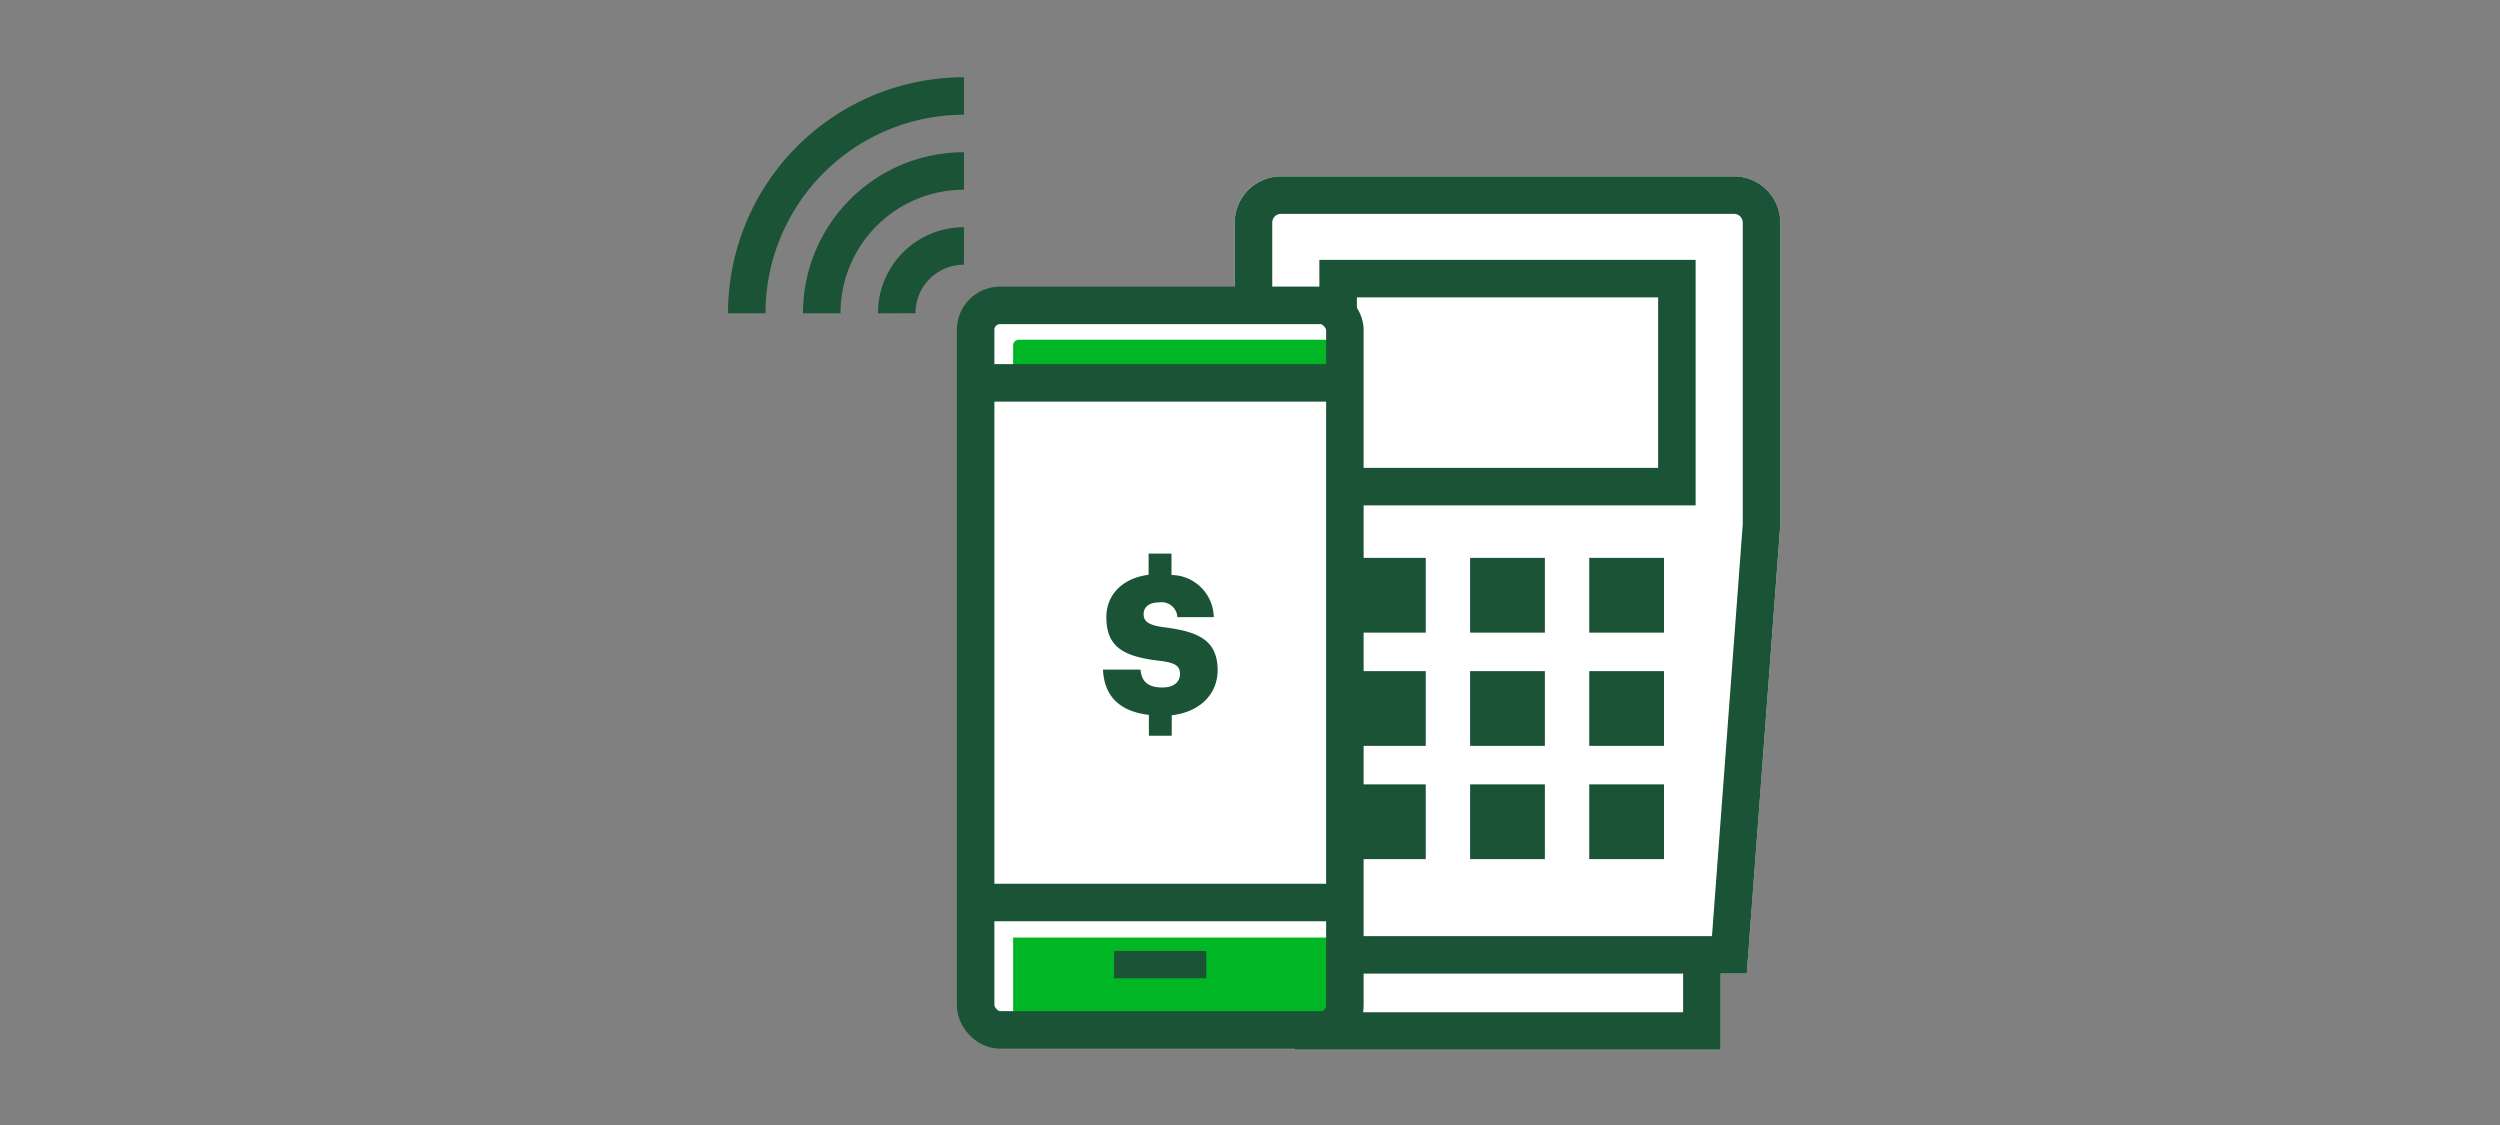 <svg xmlns="http://www.w3.org/2000/svg" viewBox="0 0 200 90"><rect x="0" y="0" width="200" height="90" fill="#808080" stroke="none"/><title>acceptPaymentsPOS</title><g id="FLT_ART_WORK" data-name="FLT ART WORK"><path d="M142.42,17.8V42.08l-2.68,35.81h-2.09V84h-34.1V77.89h-2.1L98.78,42V17.8a3.69,3.69,0,0,1,3.69-3.69h36.26A3.7,3.7,0,0,1,142.42,17.8Z" style="fill:#fff"/><path d="M138.35,76.39h-35.5L100.28,42V17.8a2.2,2.2,0,0,1,2.19-2.19h36.26a2.2,2.2,0,0,1,2.19,2.19V42Z" style="fill:none;stroke:#1a5336;stroke-miterlimit:10;stroke-width:3px"/><polyline points="136.15 75.75 136.15 82.48 105.05 82.48 105.05 75.75" style="fill:none;stroke:#1a5336;stroke-miterlimit:10;stroke-width:3px"/><rect x="107.05" y="22.29" width="27.1" height="16.64" style="fill:none;stroke:#1a5336;stroke-miterlimit:10;stroke-width:3px"/><rect x="108.08" y="44.63" width="5.98" height="5.98" style="fill:#1a5336"/><rect x="117.61" y="44.63" width="5.98" height="5.98" style="fill:#1a5336"/><rect x="127.14" y="44.63" width="5.98" height="5.98" style="fill:#1a5336"/><rect x="108.08" y="53.69" width="5.98" height="5.98" style="fill:#1a5336"/><rect x="117.61" y="53.69" width="5.98" height="5.98" style="fill:#1a5336"/><rect x="127.14" y="53.69" width="5.98" height="5.98" style="fill:#1a5336"/><rect x="108.08" y="62.75" width="5.98" height="5.98" style="fill:#1a5336"/><rect x="117.61" y="62.75" width="5.98" height="5.98" style="fill:#1a5336"/><rect x="127.14" y="62.75" width="5.98" height="5.98" style="fill:#1a5336"/><rect x="78.05" y="24.43" width="29.54" height="57.96" rx="1.95" style="fill:#fff"/><path d="M81.49,27.18h25.65a.45.45,0,0,1,.45.45v2.75H81.05V27.63A.45.45,0,0,1,81.49,27.18Zm25.65,55H81.49a.44.44,0,0,1-.44-.44V75h26.54V81.7A.45.45,0,0,1,107.14,82.14Z" style="fill:#00b624"/><rect x="78.05" y="24.43" width="29.54" height="57.96" rx="1.95" style="fill:none;stroke:#1a5336;stroke-miterlimit:10;stroke-width:3px"/><line x1="78.05" y1="30.63" x2="107.59" y2="30.63" style="fill:none;stroke:#1a5336;stroke-miterlimit:10;stroke-width:3px"/><line x1="78.05" y1="72.2" x2="107.59" y2="72.2" style="fill:none;stroke:#1a5336;stroke-miterlimit:10;stroke-width:3px"/><rect x="89.13" y="76.08" width="7.37" height="2.18" style="fill:#1a5336"/><path d="M93.72,44.29V46a3.43,3.43,0,0,1,3.38,3.37H94.19a1.26,1.26,0,0,0-1.44-1.18c-.83,0-1.26.38-1.26.94s.34.89,1.7,1.06c2.63.34,4.22,1,4.22,3.43,0,1.82-1.32,3.33-3.67,3.6v1.64H91.91V57.19c-2.37-.28-3.58-1.53-3.67-3.62h3c.07.79.44,1.43,1.75,1.43.91,0,1.41-.44,1.41-1.09S94,53,92.66,52.85c-2.94-.35-4.15-1.2-4.15-3.49,0-1.77,1.27-3.1,3.38-3.38V44.29Z" style="fill:#1a5336"/><path d="M77.12,7.68A17.38,17.38,0,0,0,59.74,25.06" style="fill:none;stroke:#1a5336;stroke-miterlimit:10;stroke-width:3px"/><path d="M77.12,13.68A11.37,11.37,0,0,0,65.74,25.06" style="fill:none;stroke:#1a5336;stroke-miterlimit:10;stroke-width:3px"/><path d="M77.12,19.68a5.36,5.36,0,0,0-5.38,5.38" style="fill:none;stroke:#1a5336;stroke-miterlimit:10;stroke-width:3px"/></g></svg>